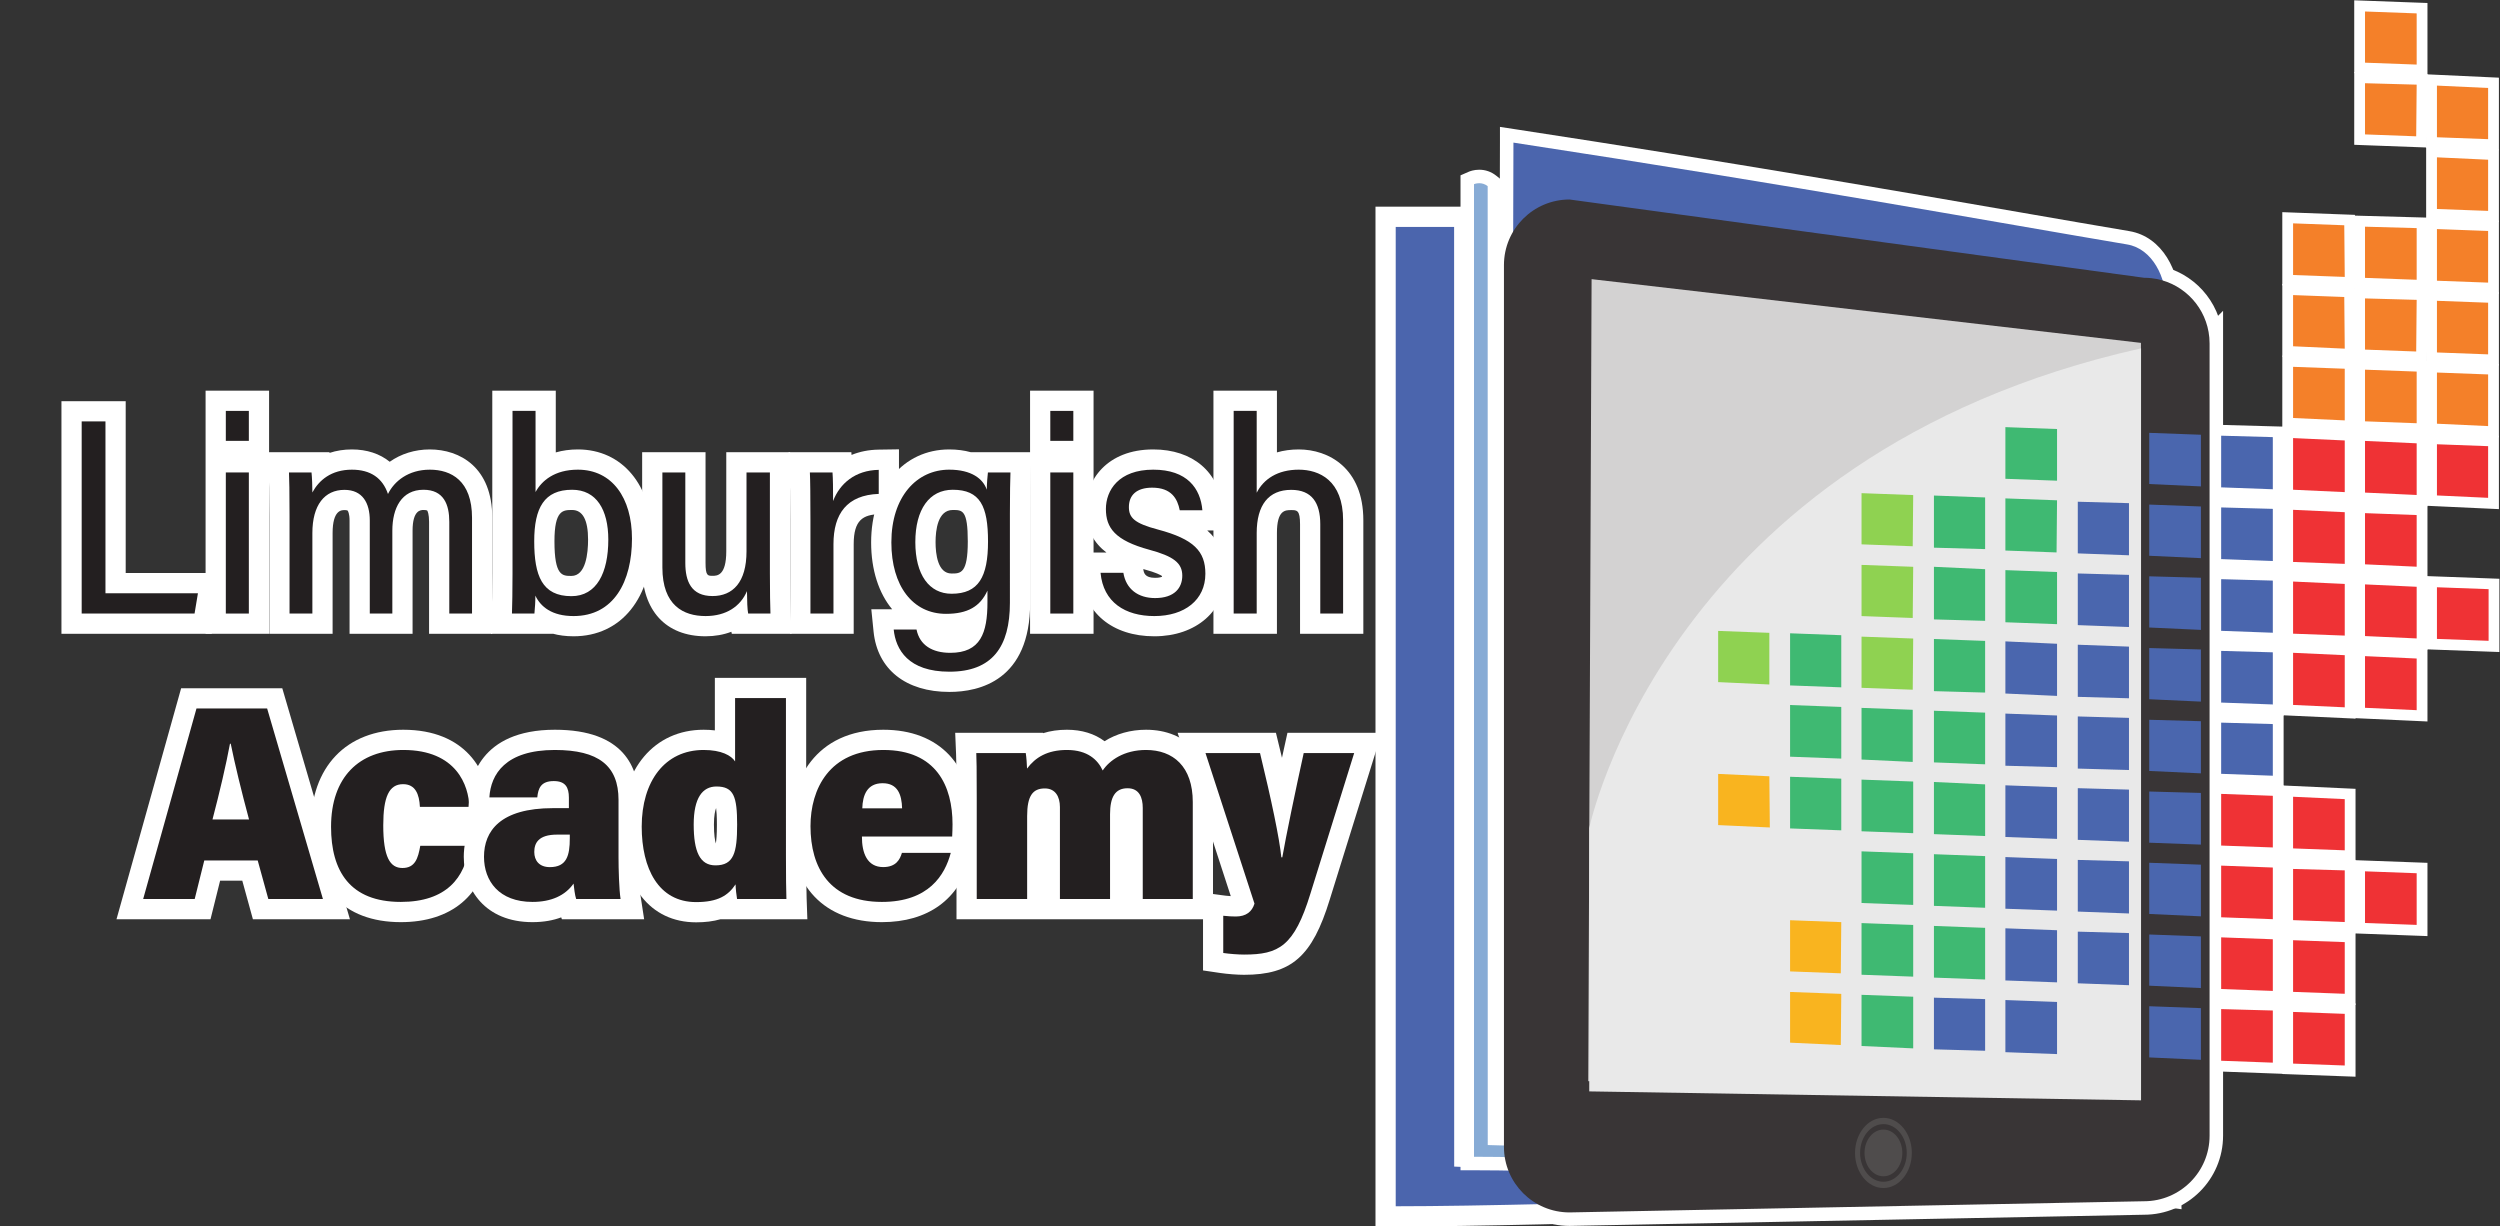 <?xml version="1.0" encoding="UTF-8" standalone="no"?>
<svg
   xmlns:dc="http://purl.org/dc/elements/1.1/"
   xmlns:cc="http://creativecommons.org/ns#"
   xmlns:rdf="http://www.w3.org/1999/02/22-rdf-syntax-ns#"
   xmlns:svg="http://www.w3.org/2000/svg"
   xmlns="http://www.w3.org/2000/svg"
   version="1.1"
   id="svg360"
   xml:space="preserve"
   width="700.427"
   height="343.627"
   viewBox="0 0 700.427 343.627"><rect x="0" y="0" width="700.427" height="343.627" fill="#333333" stroke="none"/><defs
     id="defs364" /><g
     id="g368"
     transform="matrix(1.333,0,0,-1.333,0,343.627)"><g
       id="g370"
       transform="scale(0.1)"><path
         d="M 4644.12,1856.16 V 190.879 c 0,-76.129 -61.75,-137.82 -137.9,-137.82 l -1207.31,-23.5 c -76.14,0 -137.9,61.68 -137.9,137.82 V 2020.64 c 0,76.14 61.76,137.91 137.9,137.91 l 1207.31,-164.49 c 5.24,0 10.31,-0.3 15.38,-0.84 61.08,-6.77 110.06,-53.38 120.45,-113.29 1.38,-7.7 2.07,-15.69 2.07,-23.77"
         style="fill:#393536;fill-opacity:1;fill-rule:nonzero;stroke:none"
         id="path372" /><path
         d="M 4644.12,1856.16 V 190.879 c 0,-76.129 -61.75,-137.82 -137.9,-137.82 l -1207.31,-23.5 c -76.14,0 -137.9,61.68 -137.9,137.82 V 2020.64 c 0,76.14 61.76,137.91 137.9,137.91 l 1207.31,-164.49 c 5.24,0 10.31,-0.3 15.38,-0.84 61.08,-6.77 110.06,-53.38 120.45,-113.29 1.38,-7.7 2.07,-15.69 2.07,-23.77 z"
         style="fill:none;stroke:#ffffff;stroke-width:56.693;stroke-linecap:butt;stroke-linejoin:miter;stroke-miterlimit:10;stroke-dasharray:none;stroke-opacity:1"
         id="path374" /><path
         d="M 2912.27,21.262 V 2122.16 h 165.25 c 0,0 0.15,-1625.301 0.15,-1975.969 195,-8.972 375.28,-12.871 549.81,-16.632 260.75,-5.629 530.38,-11.45 861.59,-34.078 l -1.45,-42.469 c -236.82,0 -557.29,-8.82 -867.22,-17.352 C 3351.22,28.25 3096.98,21.262 2933.53,21.262 h -21.26"
         style="fill:#4b65ad;fill-opacity:1;fill-rule:evenodd;stroke:none"
         id="path376" /><path
         d="M 3098.78,2143.42 H 2891.01 V 0 h 42.52 c 163.73,0 418.12,6.992 687.45,14.398 309.79,8.531 630.12,17.352 866.64,17.352 l 2.9,84.941 c -331.69,22.661 -601.56,28.481 -862.55,34.118 -168.34,3.632 -342.03,7.382 -529.04,15.703 0,348.668 -0.05,816.117 -0.09,1216.078 -0.03,307.69 -0.06,575.41 -0.06,718.31 v 42.52 z m -42.52,-42.52 c 0,-335.95 0.15,-1361.822 0.15,-1974.99 493.44,-23.5 869.21,-13.25 1431.21,-51.641 -446.44,0 -1206.13,-31.75 -1554.09,-31.75 0,251.46 0,2058.381 0,2058.381 0,0 2.75,0 122.73,0"
         style="fill:#ffffff;fill-opacity:1;fill-rule:nonzero;stroke:none"
         id="path378" /><path
         d="m 4555.1,52.66 c -110.96,5.531 -223.12,12.891 -342.89,22.488 l -15.6,1.051 C 3805.24,102.52 3361.63,132.352 3098.06,132.352 h -14.17 V 2200.03 l 8.49,3.72 c 1.22,0.53 7.77,3.2 16.7,3.2 9.73,0 18.91,-3.19 26.53,-9.23 l 5.37,-4.26 c 0,0 0.15,-1656.858 0.15,-2008.44 260.69,-6.372 487.5,-27.86 727.34,-50.598 110.23,-10.453 224.2,-21.25 345.82,-31 131.64,-8.852 240.44,-16.133 342.39,-22.453 l -1.58,-28.309"
         style="fill:#87abd5;fill-opacity:1;fill-rule:evenodd;stroke:none"
         id="path380" /><path
         d="m 3109.08,2221.13 c -11.45,0 -20.03,-3.37 -22.38,-4.4 l -16.99,-7.43 V 2190.76 146.52 118.18 h 28.35 c 263.09,0 706.42,-29.809 1097.55,-56.121 l 15.55,-1.039 C 4331.03,51.41 4443.3,44.039 4554.4,38.512 l 3.16,56.598 c -101.92,6.332 -210.69,13.602 -342.26,22.45 -121.45,9.73 -235.32,20.531 -345.42,30.972 -235.91,22.36 -459.16,43.52 -714.58,50.309 0,350.629 -0.05,837.73 -0.09,1253.73 -0.03,316.1 -0.06,591.14 -0.06,734.04 v 13.71 l -10.74,8.51 c -10.15,8.04 -22.37,12.3 -35.33,12.3 z M 4213.23,89.289 c 120.43,-8.098 236.68,-15.899 342.57,-22.469 -122.54,6.102 -235.62,13.891 -342.57,22.469 M 3109.09,2192.78 c 5.21,0 11.62,-1.33 17.72,-6.17 0,-335.96 0.15,-1402.258 0.15,-2015.438 386.15,-8.582 694.97,-50.512 1086.27,-81.883 -400.61,26.93 -847.64,57.231 -1115.17,57.231 0,251.48 0,2044.24 0,2044.24 0,0 4.6,2.02 11.03,2.02"
         style="fill:#ffffff;fill-opacity:1;fill-rule:nonzero;stroke:none"
         id="path382" /><path
         d="M 4553.93,54.73 C 3958.1,134.141 3180.77,184.699 3172.99,185.199 l -13.31,0.852 0.05,13.34 c 0.07,19.39 7.05,1939.379 7.05,2078.729 v 16.51 l 16.31,-2.5 c 457.3,-69.96 809.12,-130.98 1066.01,-175.53 84.05,-14.57 158.55,-27.49 224.12,-38.55 61.33,-10.34 94.1,-78.85 93.79,-138.05 l -0.79,-135.99 c -2.62,-442.93 -8.08,-1364.612 3.75,-1734.78 l 0.53,-16.711 -16.57,2.211"
         style="fill:#4b65ad;fill-opacity:1;fill-rule:evenodd;stroke:none"
         id="path384" /><path
         d="m 3152.6,2311.13 v -33.01 c 0,-139.32 -6.98,-2059.288 -7.05,-2078.671 l -0.09,-26.679 26.62,-1.719 c 7.77,-0.492 784.64,-51.02 1379.98,-130.371 l 33.15,-4.41 -1.08,33.422 c -11.82,370.008 -6.35,1291.699 -3.73,1734.649 0.32,52.55 0.58,98.33 0.78,135.58 0.36,66.68 -35.81,140.34 -105.61,152.11 -65.48,11.04 -138.89,23.77 -223.89,38.51 -256.97,44.57 -608.91,105.6 -1066.45,175.6 l -32.63,4.99 z m 28.35,-33.01 c 605.52,-92.64 1022.25,-168.92 1289.91,-214.04 53.44,-9.01 82.26,-69.82 81.98,-124.01 -1.86,-350.7 -10.29,-1456.711 2.96,-1871.289 C 3952.57,149.18 3173.9,199.352 3173.9,199.352 c 0,0 7.05,1937.788 7.05,2078.768"
         style="fill:#ffffff;fill-opacity:1;fill-rule:nonzero;stroke:none"
         id="path386" /><path
         d="M 4644.12,1856.16 V 190.879 c 0,-76.129 -61.75,-137.82 -137.9,-137.82 l -1207.31,-23.5 c -76.14,0 -137.9,61.68 -137.9,137.82 V 2020.64 c 0,76.14 61.76,137.91 137.9,137.91 l 1207.31,-164.49 c 5.24,0 10.31,-0.3 15.38,-0.84 61.08,-6.77 110.06,-53.38 120.45,-113.29 1.38,-7.7 2.07,-15.69 2.07,-23.77"
         style="fill:#393536;fill-opacity:1;fill-rule:nonzero;stroke:none"
         id="path388" /><path
         d="m 4499.87,328.809 -1161.7,-23.5 7.05,1685.821 1154.65,-133.93 V 328.809"
         style="fill:#d3d2d2;fill-opacity:1;fill-rule:nonzero;stroke:none"
         id="path390" /><path
         d="m 3958.6,215.172 c -27.02,0 -49.02,-27.172 -49.02,-60.57 0,-33.403 22,-60.571 49.02,-60.571 27.03,0 49.02,27.168 49.02,60.571 0,33.398 -21.99,60.57 -49.02,60.57 z m 0,-134.313 c -32.9,0 -59.68,33.082 -59.68,73.743 0,40.66 26.78,73.738 59.68,73.738 32.91,0 59.68,-33.078 59.68,-73.738 0,-40.661 -26.77,-73.743 -59.68,-73.743"
         style="fill:#4f4c4c;fill-opacity:1;fill-rule:nonzero;stroke:none"
         id="path392" /><path
         d="m 3998.33,154.602 c 0,-27.114 -17.78,-49.09 -39.73,-49.09 -21.95,0 -39.74,21.976 -39.74,49.09 0,27.117 17.79,49.097 39.74,49.097 21.95,0 39.73,-21.98 39.73,-49.097"
         style="fill:#4f4c4c;fill-opacity:1;fill-rule:nonzero;stroke:none"
         id="path394" /><path
         d="m 3340.31,837.551 c 0,0 162.37,784.559 1159.76,1008.109 V 265.16 l -1159.76,18.789 v 553.602"
         style="fill:#e9e9e9;fill-opacity:1;fill-rule:nonzero;stroke:none"
         id="path396" /><path
         d="m 4959.46,2435.18 v 130.28 l 131.27,-4.83 v -130.28 l -131.27,4.83"
         style="fill:#f48029;fill-opacity:1;fill-rule:evenodd;stroke:none"
         id="path398" /><path
         d="m 4948.12,2577.23 v -152.97 l 21.84,-0.81 108.59,-4 23.51,-0.86 v 23.52 107.59 21.86 l -21.84,0.8 -108.59,4 -23.51,0.87 z m 22.67,-23.53 108.6,-4 v -107.59 l -108.6,4 v 107.59"
         style="fill:#ffffff;fill-opacity:1;fill-rule:nonzero;stroke:none"
         id="path400" /><path
         d="m 4959.46,2284.42 v 130.17 l 131.37,-3.63 -1.22,-131.37 -130.15,4.83"
         style="fill:#f48029;fill-opacity:1;fill-rule:evenodd;stroke:none"
         id="path402" /><path
         d="M 4948.12,2426.25 V 2273.5 l 21.83,-0.82 107.59,-3.99 23.3,-0.87 0.22,23.32 1,108.59 0.21,22.26 -22.26,0.61 -108.59,3.01 -23.3,0.64 z m 22.67,-23.32 108.6,-2.99 -1.01,-108.59 -107.59,4 v 107.58"
         style="fill:#ffffff;fill-opacity:1;fill-rule:nonzero;stroke:none"
         id="path404" /><path
         d="m 5110.64,2278.42 v 131.39 l 130.25,-6.05 v -130.18 l -130.25,4.84"
         style="fill:#f48029;fill-opacity:1;fill-rule:evenodd;stroke:none"
         id="path406" /><path
         d="M 5099.29,2421.69 V 2267.5 l 21.84,-0.82 107.58,-4 23.52,-0.87 v 23.54 107.58 21.66 l -21.62,1 -107.59,5 -23.73,1.1 z m 22.69,-23.76 107.57,-5 v -107.58 l -107.57,3.99 v 108.59"
         style="fill:#ffffff;fill-opacity:1;fill-rule:nonzero;stroke:none"
         id="path408" /><path
         d="m 5110.64,2127.66 v 131.39 l 130.25,-6.06 v -130.18 l -130.25,4.85"
         style="fill:#f48029;fill-opacity:1;fill-rule:evenodd;stroke:none"
         id="path410" /><path
         d="m 5099.29,2270.92 v -154.19 l 21.84,-0.81 107.58,-4 23.52,-0.87 v 23.53 107.59 21.65 l -21.62,1 -107.59,5 -23.73,1.1 z m 22.69,-23.75 107.57,-5 v -107.59 l -107.57,4 v 108.59"
         style="fill:#ffffff;fill-opacity:1;fill-rule:nonzero;stroke:none"
         id="path412" /><path
         d="m 4808.28,1988.89 v 131.28 l 130.17,-4.84 1.2,-131.28 -131.37,4.84"
         style="fill:#f48029;fill-opacity:1;fill-rule:evenodd;stroke:none"
         id="path414" /><path
         d="m 4796.95,2131.94 v -153.98 l 21.83,-0.81 108.59,-4 23.73,-0.88 -0.22,23.75 -0.99,108.59 -0.21,21.65 -21.63,0.81 -107.59,3.99 -23.51,0.88 z m 22.67,-23.54 107.58,-4 1.01,-108.58 -108.59,3.99 v 108.59"
         style="fill:#ffffff;fill-opacity:1;fill-rule:nonzero;stroke:none"
         id="path416" /><path
         d="m 4959.46,1982.89 v 130.16 l 131.27,-3.62 v -131.38 l -131.27,4.84"
         style="fill:#f48029;fill-opacity:1;fill-rule:evenodd;stroke:none"
         id="path418" /><path
         d="m 4948.12,2124.71 v -152.75 l 21.84,-0.81 108.59,-4 23.51,-0.86 v 23.52 108.59 22.06 l -22.05,0.61 -108.59,3 -23.3,0.64 z m 22.67,-23.31 108.6,-3 v -108.59 l -108.6,4 v 107.59"
         style="fill:#ffffff;fill-opacity:1;fill-rule:nonzero;stroke:none"
         id="path420" /><path
         d="m 5110.64,1976.89 v 131.28 l 130.25,-4.85 v -131.27 l -130.25,4.84"
         style="fill:#f48029;fill-opacity:1;fill-rule:evenodd;stroke:none"
         id="path422" /><path
         d="m 5099.29,2119.94 v -153.98 l 21.84,-0.81 107.58,-4 23.52,-0.87 v 23.53 108.59 21.85 l -21.84,0.81 -107.57,4 -23.53,0.88 z m 22.69,-23.54 107.57,-4 v -108.59 l -107.57,4 v 108.59"
         style="fill:#ffffff;fill-opacity:1;fill-rule:nonzero;stroke:none"
         id="path424" /><path
         d="m 4808.28,1839.21 v 130.19 l 130.17,-4.84 1.2,-131.4 -131.37,6.05"
         style="fill:#f48029;fill-opacity:1;fill-rule:evenodd;stroke:none"
         id="path426" /><path
         d="m 4796.95,1981.17 v -152.79 l 21.63,-0.99 108.58,-5 23.95,-1.1 -0.23,23.96 -0.99,108.59 -0.21,21.65 -21.63,0.8 -107.59,4 -23.51,0.88 z m 22.67,-23.54 107.58,-4 1.01,-108.59 -108.59,5 v 107.59"
         style="fill:#ffffff;fill-opacity:1;fill-rule:nonzero;stroke:none"
         id="path428" /><path
         d="m 4959.46,1832.12 v 130.17 l 131.37,-3.63 -1.22,-131.38 -130.15,4.84"
         style="fill:#f48029;fill-opacity:1;fill-rule:evenodd;stroke:none"
         id="path430" /><path
         d="m 4948.12,1973.95 v -152.76 l 21.83,-0.81 107.59,-4 23.3,-0.87 0.22,23.32 1,108.59 0.21,22.26 -22.26,0.62 -108.59,3 -23.3,0.65 z m 22.67,-23.32 108.6,-3 -1.01,-108.59 -107.59,4 v 107.59"
         style="fill:#ffffff;fill-opacity:1;fill-rule:nonzero;stroke:none"
         id="path432" /><path
         d="m 5110.64,1826.12 v 131.28 l 130.25,-4.85 v -131.28 l -130.25,4.85"
         style="fill:#f48029;fill-opacity:1;fill-rule:evenodd;stroke:none"
         id="path434" /><path
         d="m 5099.29,1969.16 v -153.97 l 21.84,-0.81 107.58,-4 23.52,-0.87 v 23.53 108.59 21.85 l -21.84,0.81 -107.57,4 -23.53,0.87 z m 22.69,-23.53 107.57,-4 v -108.59 l -107.57,4 v 108.59"
         style="fill:#ffffff;fill-opacity:1;fill-rule:nonzero;stroke:none"
         id="path436" /><path
         d="m 4808.28,1688.45 v 130.18 l 131.26,-4.84 v -131.38 l -131.26,6.04"
         style="fill:#f48029;fill-opacity:1;fill-rule:evenodd;stroke:none"
         id="path438" /><path
         d="m 4796.95,1830.39 v -152.77 l 21.63,-0.99 108.58,-5 23.72,-1.09 v 23.74 108.59 21.85 l -21.84,0.81 -108.59,4 -23.5,0.86 z m 22.67,-23.53 108.59,-3.99 v -108.59 l -108.59,5 v 107.58"
         style="fill:#ffffff;fill-opacity:1;fill-rule:nonzero;stroke:none"
         id="path440" /><path
         d="m 4959.46,1681.35 v 131.28 l 131.27,-4.84 v -131.27 l -131.27,4.83"
         style="fill:#f48029;fill-opacity:1;fill-rule:evenodd;stroke:none"
         id="path442" /><path
         d="m 4948.12,1824.39 v -153.96 l 21.84,-0.81 108.59,-4 23.51,-0.87 v 23.53 108.58 21.86 l -21.84,0.81 -108.59,3.99 -23.51,0.87 z m 22.67,-23.53 108.6,-4 v -108.58 l -108.6,4 v 108.58"
         style="fill:#ffffff;fill-opacity:1;fill-rule:nonzero;stroke:none"
         id="path444" /><path
         d="m 5110.64,1676.45 v 130.18 l 130.25,-4.84 V 1670.4 l -130.25,6.05"
         style="fill:#f48029;fill-opacity:1;fill-rule:evenodd;stroke:none"
         id="path446" /><path
         d="m 5099.29,1818.4 v -152.77 l 21.63,-1 107.58,-5 23.73,-1.11 v 23.76 108.58 21.85 l -21.84,0.81 -107.57,4 -23.53,0.88 z m 22.69,-23.54 107.57,-4 v -108.58 l -107.57,5 v 107.58"
         style="fill:#ffffff;fill-opacity:1;fill-rule:nonzero;stroke:none"
         id="path448" /><path
         d="m 4214.93,1571.51 108.59,-4 v 108.59 l -108.59,4 v -108.59"
         style="fill:#3fb972;fill-opacity:1;fill-rule:evenodd;stroke:none"
         id="path450" /><path
         d="m 4517.28,1560.51 108.59,-5 v 108.59 l -108.59,3.99 v -107.58"
         style="fill:#4a66ae;fill-opacity:1;fill-rule:evenodd;stroke:none"
         id="path452" /><path
         d="m 4657.11,1542.58 v 131.17 l 131.26,-3.62 v -132.38 l -131.26,4.83"
         style="fill:#4a66ae;fill-opacity:1;fill-rule:evenodd;stroke:none"
         id="path454" /><path
         d="m 4645.77,1685.41 v -153.76 l 21.84,-0.8 108.58,-4 23.52,-0.86 v 23.52 109.59 22.06 l -22.05,0.61 -108.58,3 -23.31,0.64 z m 22.67,-23.31 108.59,-3 v -109.59 l -108.59,4 v 108.59"
         style="fill:#ffffff;fill-opacity:1;fill-rule:nonzero;stroke:none"
         id="path456" /><path
         d="m 4808.28,1537.68 v 131.29 l 131.26,-6.04 v -131.29 l -131.26,6.04"
         style="fill:#ef3235;fill-opacity:1;fill-rule:evenodd;stroke:none"
         id="path458" /><path
         d="m 4796.95,1680.84 v -153.98 l 21.63,-1 108.58,-5 23.72,-1.09 v 23.74 108.59 21.65 l -21.63,1 -108.58,5 -23.72,1.09 z m 22.67,-23.74 108.59,-5 v -108.59 l -108.59,5 v 108.59"
         style="fill:#ffffff;fill-opacity:1;fill-rule:nonzero;stroke:none"
         id="path460" /><path
         d="m 4959.46,1531.68 v 131.29 l 131.27,-6.04 v -131.29 l -131.27,6.04"
         style="fill:#ef3235;fill-opacity:1;fill-rule:evenodd;stroke:none"
         id="path462" /><path
         d="m 4948.12,1674.84 v -153.99 l 21.63,-0.99 108.59,-5 23.72,-1.1 v 23.75 108.59 21.65 l -21.64,1 -108.58,5 -23.72,1.09 z m 22.67,-23.74 108.6,-5 v -108.59 l -108.6,5 v 108.59"
         style="fill:#ffffff;fill-opacity:1;fill-rule:nonzero;stroke:none"
         id="path464" /><path
         d="m 5110.64,1525.69 v 130.17 l 130.25,-4.84 v -131.39 l -130.25,6.06"
         style="fill:#ef3235;fill-opacity:1;fill-rule:evenodd;stroke:none"
         id="path466" /><path
         d="m 5099.29,1667.63 v -152.77 l 21.63,-1 107.58,-5 23.73,-1.1 v 23.75 108.59 21.85 l -21.84,0.81 -107.57,4 -23.53,0.87 z m 22.69,-23.53 107.57,-4 v -108.59 l -107.57,5 v 107.59"
         style="fill:#ffffff;fill-opacity:1;fill-rule:nonzero;stroke:none"
         id="path468" /><path
         d="m 3912.59,1433.73 107.59,-4 1,107.59 -108.59,4 v -107.59"
         style="fill:#8fd251;fill-opacity:1;fill-rule:evenodd;stroke:none"
         id="path470" /><path
         d="m 4064.76,1426.73 107.59,-3 v 108.59 l -107.59,4 v -109.59"
         style="fill:#3fb972;fill-opacity:1;fill-rule:evenodd;stroke:none"
         id="path472" /><path
         d="m 4214.93,1420.73 107.58,-4 1.01,109.59 -108.59,4 v -109.59"
         style="fill:#3fb972;fill-opacity:1;fill-rule:evenodd;stroke:none"
         id="path474" /><path
         d="m 4367.1,1414.73 107.59,-4 v 109.59 l -107.59,3 v -108.59"
         style="fill:#4a66ae;fill-opacity:1;fill-rule:evenodd;stroke:none"
         id="path476" /><path
         d="m 4517.28,1409.73 108.59,-5 v 108.59 l -108.59,4 v -107.59"
         style="fill:#4a66ae;fill-opacity:1;fill-rule:evenodd;stroke:none"
         id="path478" /><path
         d="m 4657.11,1391.8 v 131.17 l 131.26,-3.62 v -132.38 l -131.26,4.83"
         style="fill:#4a66ae;fill-opacity:1;fill-rule:evenodd;stroke:none"
         id="path480" /><path
         d="m 4645.77,1534.63 v -153.76 l 21.84,-0.8 108.58,-4 23.52,-0.87 v 23.53 109.59 22.06 l -22.05,0.61 -108.58,3 -23.31,0.64 z m 22.67,-23.31 108.59,-3 v -109.59 l -108.59,4 v 108.59"
         style="fill:#ffffff;fill-opacity:1;fill-rule:nonzero;stroke:none"
         id="path482" /><path
         d="m 4808.28,1385.81 v 132.38 l 131.26,-6.04 v -131.18 l -131.26,4.84"
         style="fill:#ef3235;fill-opacity:1;fill-rule:evenodd;stroke:none"
         id="path484" /><path
         d="m 4796.95,1530.06 v -155.19 l 21.83,-0.8 108.59,-4 23.51,-0.87 v 23.53 108.59 21.66 l -21.63,0.99 -108.58,5 -23.72,1.09 z m 22.67,-23.74 108.59,-5 v -108.59 l -108.59,4 v 109.59"
         style="fill:#ffffff;fill-opacity:1;fill-rule:nonzero;stroke:none"
         id="path486" /><path
         d="m 4959.46,1380.9 v 130.18 l 131.27,-4.83 v -131.39 l -131.27,6.04"
         style="fill:#ef3235;fill-opacity:1;fill-rule:evenodd;stroke:none"
         id="path488" /><path
         d="m 4948.12,1522.85 v -152.78 l 21.63,-0.99 108.59,-5 23.72,-1.09 v 23.74 108.59 21.86 l -21.84,0.8 -108.59,4 -23.51,0.87 z m 22.67,-23.53 108.6,-4 v -108.59 l -108.6,5 v 107.59"
         style="fill:#ffffff;fill-opacity:1;fill-rule:nonzero;stroke:none"
         id="path490" /><path
         d="m 3912.59,1282.96 107.59,-4 1,107.59 -108.59,4 v -107.59"
         style="fill:#8fd251;fill-opacity:1;fill-rule:evenodd;stroke:none"
         id="path492" /><path
         d="m 4064.76,1275.97 107.59,-3.01 v 108.59 l -107.59,5 v -110.58"
         style="fill:#3fb972;fill-opacity:1;fill-rule:evenodd;stroke:none"
         id="path494" /><path
         d="m 4214.93,1269.97 108.59,-4 v 109.58 l -108.59,4.01 v -109.59"
         style="fill:#3fb972;fill-opacity:1;fill-rule:evenodd;stroke:none"
         id="path496" /><path
         d="m 4367.1,1263.96 107.59,-3.99 v 109.59 l -107.59,2.99 v -108.59"
         style="fill:#4a66ae;fill-opacity:1;fill-rule:evenodd;stroke:none"
         id="path498" /><path
         d="m 4517.28,1258.96 108.59,-5 v 109.59 l -108.59,3 v -107.59"
         style="fill:#4a66ae;fill-opacity:1;fill-rule:evenodd;stroke:none"
         id="path500" /><path
         d="m 4657.11,1241.03 v 131.18 l 131.26,-3.63 V 1236.2 l -131.26,4.83"
         style="fill:#4a66ae;fill-opacity:1;fill-rule:evenodd;stroke:none"
         id="path502" /><path
         d="m 4645.77,1383.87 v -153.76 l 21.84,-0.81 108.58,-4 23.52,-0.86 v 23.52 109.59 22.06 l -22.05,0.61 -108.58,3 -23.31,0.65 z m 22.67,-23.32 108.59,-3 v -109.59 l -108.59,4 v 108.59"
         style="fill:#ffffff;fill-opacity:1;fill-rule:nonzero;stroke:none"
         id="path504" /><path
         d="m 4808.28,1235.04 v 132.39 l 131.26,-6.05 V 1230.2 l -131.26,4.84"
         style="fill:#ef3235;fill-opacity:1;fill-rule:evenodd;stroke:none"
         id="path506" /><path
         d="m 4796.95,1379.3 v -155.19 l 21.83,-0.81 108.59,-4 23.51,-0.86 v 23.52 108.59 21.66 l -21.63,1 -108.58,5 -23.72,1.09 z m 22.67,-23.75 108.59,-5 v -108.59 l -108.59,4.01 v 109.58"
         style="fill:#ffffff;fill-opacity:1;fill-rule:nonzero;stroke:none"
         id="path508" /><path
         d="m 4959.46,1230.14 v 131.29 l 131.27,-6.04 v -131.3 l -131.27,6.05"
         style="fill:#ef3235;fill-opacity:1;fill-rule:evenodd;stroke:none"
         id="path510" /><path
         d="m 4948.12,1373.3 v -153.99 l 21.63,-1 108.59,-5 23.72,-1.09 v 23.75 108.59 21.65 l -21.64,1 -108.58,5 -23.72,1.09 z m 22.67,-23.74 108.6,-5 v -108.59 l -108.6,5 v 108.59"
         style="fill:#ffffff;fill-opacity:1;fill-rule:nonzero;stroke:none"
         id="path512" /><path
         d="m 5110.64,1224.04 v 131.28 l 131.26,-4.84 V 1219.2 l -131.26,4.84"
         style="fill:#ef3235;fill-opacity:1;fill-rule:evenodd;stroke:none"
         id="path514" /><path
         d="m 5099.29,1367.08 v -153.97 l 21.85,-0.81 108.58,-4 23.52,-0.86 v 23.53 108.59 21.85 l -21.85,0.81 -108.58,4 -23.52,0.86 z m 22.69,-23.53 108.58,-3.99 v -108.59 l -108.58,4 v 108.58"
         style="fill:#ffffff;fill-opacity:1;fill-rule:nonzero;stroke:none"
         id="path516" /><path
         d="m 3611.24,1144.19 107.59,-5 v 108.59 l -107.59,4.01 v -107.6"
         style="fill:#8fd251;fill-opacity:1;fill-rule:evenodd;stroke:none"
         id="path518" /><path
         d="m 3762.41,1137.2 107.59,-4 v 109.58 l -107.59,4.01 V 1137.2"
         style="fill:#3fb972;fill-opacity:1;fill-rule:evenodd;stroke:none"
         id="path520" /><path
         d="m 3912.59,1132.2 107.59,-4 1,107.59 -108.59,3.99 V 1132.2"
         style="fill:#8fd251;fill-opacity:1;fill-rule:evenodd;stroke:none"
         id="path522" /><path
         d="m 4064.76,1125.19 107.59,-2.99 v 108.59 l -107.59,3.99 v -109.59"
         style="fill:#3fb972;fill-opacity:1;fill-rule:evenodd;stroke:none"
         id="path524" /><path
         d="m 4214.93,1120.19 108.59,-5 v 109.59 l -108.59,5 v -109.59"
         style="fill:#4a66ae;fill-opacity:1;fill-rule:evenodd;stroke:none"
         id="path526" /><path
         d="m 4367.1,1113.2 107.59,-3.01 v 108.59 l -107.59,4 V 1113.2"
         style="fill:#4a66ae;fill-opacity:1;fill-rule:evenodd;stroke:none"
         id="path528" /><path
         d="m 4517.28,1108.19 108.59,-5 v 109.59 l -108.59,3.01 v -107.6"
         style="fill:#4a66ae;fill-opacity:1;fill-rule:evenodd;stroke:none"
         id="path530" /><path
         d="m 4657.11,1090.27 v 131.17 l 131.26,-3.62 v -132.39 l -131.26,4.84"
         style="fill:#4a66ae;fill-opacity:1;fill-rule:evenodd;stroke:none"
         id="path532" /><path
         d="m 4645.77,1233.1 v -153.76 l 21.84,-0.81 108.58,-4 23.52,-0.86 v 23.53 109.59 22.05 l -22.05,0.61 -108.58,3.01 -23.31,0.64 z m 22.67,-23.32 108.59,-2.99 V 1097.2 l -108.59,3.99 v 108.59"
         style="fill:#ffffff;fill-opacity:1;fill-rule:nonzero;stroke:none"
         id="path534" /><path
         d="m 4808.28,1085.37 v 132.29 l 131.26,-6.04 v -132.29 l -131.26,6.04"
         style="fill:#ef3235;fill-opacity:1;fill-rule:evenodd;stroke:none"
         id="path536" /><path
         d="m 4796.95,1229.53 v -154.99 l 21.63,-1 108.58,-5 23.72,-1.09 v 23.74 109.6 21.65 l -21.63,1 -108.58,5 -23.72,1.09 z m 22.67,-23.74 108.59,-5 v -109.6 l -108.59,5 v 109.6"
         style="fill:#ffffff;fill-opacity:1;fill-rule:nonzero;stroke:none"
         id="path538" /><path
         d="m 4959.46,1079.36 v 131.3 l 131.27,-6.05 v -131.29 l -131.27,6.04"
         style="fill:#ef3235;fill-opacity:1;fill-rule:evenodd;stroke:none"
         id="path540" /><path
         d="m 4948.12,1222.53 v -154 l 21.63,-0.99 108.59,-5 23.72,-1.09 v 23.74 108.59 21.66 l -21.64,1 -108.58,5 -23.72,1.09 z m 22.67,-23.75 108.6,-5 v -108.59 l -108.6,5 v 108.59"
         style="fill:#ffffff;fill-opacity:1;fill-rule:nonzero;stroke:none"
         id="path542" /><path
         d="m 3762.41,987.43 107.59,-4 v 108.59 l -107.59,4 V 987.43"
         style="fill:#3fb972;fill-opacity:1;fill-rule:evenodd;stroke:none"
         id="path544" /><path
         d="m 3912.59,981.43 107.59,-5 v 109.59 l -107.59,4 V 981.43"
         style="fill:#3fb972;fill-opacity:1;fill-rule:evenodd;stroke:none"
         id="path546" /><path
         d="m 4064.76,975.43 107.59,-4 v 108.59 l -107.59,4 V 975.43"
         style="fill:#3fb972;fill-opacity:1;fill-rule:evenodd;stroke:none"
         id="path548" /><path
         d="m 4214.93,968.43 108.59,-3 v 108.59 l -108.59,4 V 968.43"
         style="fill:#4a66ae;fill-opacity:1;fill-rule:evenodd;stroke:none"
         id="path550" /><path
         d="m 4367.1,962.43 107.59,-3 v 109.59 l -107.59,3 V 962.43"
         style="fill:#4a66ae;fill-opacity:1;fill-rule:evenodd;stroke:none"
         id="path552" /><path
         d="m 4517.28,957.43 108.59,-5 v 109.59 l -108.59,3 V 957.43"
         style="fill:#4a66ae;fill-opacity:1;fill-rule:evenodd;stroke:none"
         id="path554" /><path
         d="m 4657.11,940.5 v 130.18 l 131.26,-3.64 V 935.66 l -131.26,4.84"
         style="fill:#4a66ae;fill-opacity:1;fill-rule:evenodd;stroke:none"
         id="path556" /><path
         d="M 4645.77,1082.33 V 929.57 l 21.84,-0.8 108.58,-4 23.52,-0.86 v 23.52 108.59 22.06 l -22.05,0.61 -108.58,3 -23.31,0.64 z m 22.67,-23.31 108.59,-3 V 947.43 l -108.59,4 v 107.59"
         style="fill:#ffffff;fill-opacity:1;fill-rule:nonzero;stroke:none"
         id="path558" /><path
         d="m 3611.24,843.66 108.59,-5 -1,107.59 -107.59,5 V 843.66"
         style="fill:#f9b41f;fill-opacity:1;fill-rule:evenodd;stroke:none"
         id="path560" /><path
         d="m 3762.41,836.66 107.59,-4 v 108.59 l -107.59,3.988 V 836.66"
         style="fill:#3fb972;fill-opacity:1;fill-rule:evenodd;stroke:none"
         id="path562" /><path
         d="m 3912.59,830.648 108.59,-3.988 v 108.578 l -108.59,4.012 V 830.648"
         style="fill:#3fb972;fill-opacity:1;fill-rule:evenodd;stroke:none"
         id="path564" /><path
         d="m 4064.76,824.66 107.59,-4.012 V 929.25 l -107.59,5 V 824.66"
         style="fill:#3fb972;fill-opacity:1;fill-rule:evenodd;stroke:none"
         id="path566" /><path
         d="m 4214.93,818.66 108.59,-4 v 108.578 l -108.59,4.012 V 818.66"
         style="fill:#4a66ae;fill-opacity:1;fill-rule:evenodd;stroke:none"
         id="path568" /><path
         d="m 4367.1,812.66 107.59,-4 V 918.238 L 4367.1,921.25 V 812.66"
         style="fill:#4a66ae;fill-opacity:1;fill-rule:evenodd;stroke:none"
         id="path570" /><path
         d="m 4517.28,806.66 108.59,-4 v 108.59 l -108.59,3 V 806.66"
         style="fill:#4a66ae;fill-opacity:1;fill-rule:evenodd;stroke:none"
         id="path572" /><path
         d="m 4657.11,789.73 v 131.29 l 131.26,-4.848 V 784.891 l -131.26,4.839"
         style="fill:#ef3235;fill-opacity:1;fill-rule:evenodd;stroke:none"
         id="path574" /><path
         d="M 4645.77,932.77 V 778.801 l 21.84,-0.801 108.58,-4.012 23.52,-0.867 v 23.539 108.578 21.864 l -21.85,0.808 -108.58,3.988 -23.51,0.872 z m 22.67,-23.52 108.59,-4.012 V 796.66 l -108.59,3.988 V 909.25"
         style="fill:#ffffff;fill-opacity:1;fill-rule:nonzero;stroke:none"
         id="path576" /><path
         d="m 4808.28,783.73 v 131.391 l 131.26,-6.051 V 778.891 l -131.26,4.839"
         style="fill:#ef3235;fill-opacity:1;fill-rule:evenodd;stroke:none"
         id="path578" /><path
         d="M 4796.95,926.988 V 772.801 l 21.83,-0.813 108.59,-3.988 23.51,-0.871 v 23.519 107.59 21.66 l -21.63,1 -108.58,5 -23.72,1.09 z m 22.67,-23.75 108.59,-5 v -107.59 l -108.59,4.012 v 108.578"
         style="fill:#ffffff;fill-opacity:1;fill-rule:nonzero;stroke:none"
         id="path580" /><path
         d="m 3912.59,679.891 108.59,-4 V 784.48 l -108.59,4 V 679.891"
         style="fill:#3fb972;fill-opacity:1;fill-rule:evenodd;stroke:none"
         id="path582" /><path
         d="m 4064.76,673.891 107.59,-4 V 778.48 l -107.59,4 V 673.891"
         style="fill:#3fb972;fill-opacity:1;fill-rule:evenodd;stroke:none"
         id="path584" /><path
         d="m 4214.93,667.891 108.59,-4 V 772.48 l -108.59,4 V 667.891"
         style="fill:#4a66ae;fill-opacity:1;fill-rule:evenodd;stroke:none"
         id="path586" /><path
         d="m 4367.1,661.891 107.59,-4 V 767.48 l -107.59,3 V 661.891"
         style="fill:#4a66ae;fill-opacity:1;fill-rule:evenodd;stroke:none"
         id="path588" /><path
         d="m 4517.28,656.891 108.59,-5 V 760.48 l -108.59,4 V 656.891"
         style="fill:#4a66ae;fill-opacity:1;fill-rule:evenodd;stroke:none"
         id="path590" /><path
         d="m 4657.11,638.961 v 131.277 l 131.26,-4.828 V 634.121 l -131.26,4.84"
         style="fill:#ef3235;fill-opacity:1;fill-rule:evenodd;stroke:none"
         id="path592" /><path
         d="M 4645.77,782.012 V 628.039 l 21.84,-0.809 108.58,-4 23.52,-0.871 v 23.532 108.589 21.86 l -21.85,0.801 -108.58,4 -23.51,0.871 z m 22.67,-23.532 108.59,-4 V 645.891 l -108.59,4 V 758.48"
         style="fill:#ffffff;fill-opacity:1;fill-rule:nonzero;stroke:none"
         id="path594" /><path
         d="m 4808.28,632.961 v 130.18 L 4939.54,759.5 V 628.121 l -131.26,4.84"
         style="fill:#ef3235;fill-opacity:1;fill-rule:evenodd;stroke:none"
         id="path596" /><path
         d="M 4796.95,774.789 V 622.031 l 21.83,-0.801 108.59,-4 23.51,-0.859 v 23.52 108.589 22.059 l -22.05,0.609 -108.58,3 -23.3,0.641 z m 22.67,-23.309 108.59,-3 V 639.891 l -108.59,4 V 751.48"
         style="fill:#ffffff;fill-opacity:1;fill-rule:nonzero;stroke:none"
         id="path598" /><path
         d="M 4959.46,626.961 V 758.25 l 131.27,-4.84 V 622.121 l -131.27,4.84"
         style="fill:#ef3235;fill-opacity:1;fill-rule:evenodd;stroke:none"
         id="path600" /><path
         d="M 4948.12,770.012 V 616.031 l 21.84,-0.801 108.59,-4 23.51,-0.871 v 23.532 108.589 21.86 l -21.84,0.808 -108.59,3.993 -23.51,0.871 z m 22.67,-23.532 108.6,-4 V 633.891 l -108.6,4 V 746.48"
         style="fill:#ffffff;fill-opacity:1;fill-rule:nonzero;stroke:none"
         id="path602" /><path
         d="m 3762.41,536.121 106.59,-3.992 1,107.59 -107.59,3.992 v -107.59"
         style="fill:#f9b41f;fill-opacity:1;fill-rule:evenodd;stroke:none"
         id="path604" /><path
         d="m 3912.59,529.121 108.59,-3.992 v 108.582 l -108.59,4 v -108.59"
         style="fill:#3fb972;fill-opacity:1;fill-rule:evenodd;stroke:none"
         id="path606" /><path
         d="m 4064.76,523.121 107.59,-4 v 108.59 l -107.59,4.008 V 523.121"
         style="fill:#3fb972;fill-opacity:1;fill-rule:evenodd;stroke:none"
         id="path608" /><path
         d="m 4214.93,517.129 108.59,-4.008 v 109.59 l -108.59,4.008 v -109.59"
         style="fill:#4a66ae;fill-opacity:1;fill-rule:evenodd;stroke:none"
         id="path610" /><path
         d="m 4367.1,511.121 107.59,-3.992 v 109.59 l -107.59,3 V 511.121"
         style="fill:#4a66ae;fill-opacity:1;fill-rule:evenodd;stroke:none"
         id="path612" /><path
         d="m 4517.28,506.121 108.59,-5 v 108.598 l -108.59,3.992 v -107.59"
         style="fill:#4a66ae;fill-opacity:1;fill-rule:evenodd;stroke:none"
         id="path614" /><path
         d="M 4657.11,488.191 V 619.48 l 131.26,-4.839 V 483.359 l -131.26,4.832"
         style="fill:#ef3235;fill-opacity:1;fill-rule:evenodd;stroke:none"
         id="path616" /><path
         d="M 4645.77,631.238 V 477.27 l 21.84,-0.809 108.58,-4 23.52,-0.859 v 23.527 108.582 21.859 l -21.85,0.809 -108.58,3.992 -23.51,0.867 z m 22.67,-23.527 108.59,-4 V 495.129 l -108.59,3.992 v 108.59"
         style="fill:#ffffff;fill-opacity:1;fill-rule:nonzero;stroke:none"
         id="path618" /><path
         d="m 4808.28,482.199 v 131.289 l 131.26,-4.847 V 477.352 l -131.26,4.847"
         style="fill:#ef3235;fill-opacity:1;fill-rule:evenodd;stroke:none"
         id="path620" /><path
         d="M 4796.95,625.238 V 471.27 l 21.83,-0.809 108.59,-4 23.51,-0.859 v 23.519 108.59 21.859 l -21.84,0.801 -108.59,4 -23.5,0.867 z m 22.67,-23.519 108.59,-4.008 v -108.59 l -108.59,4 v 108.598"
         style="fill:#ffffff;fill-opacity:1;fill-rule:nonzero;stroke:none"
         id="path622" /><path
         d="m 3762.41,386.359 106.59,-5 1,107.582 -107.59,4.008 v -106.59"
         style="fill:#f9b41f;fill-opacity:1;fill-rule:evenodd;stroke:none"
         id="path624" /><path
         d="m 3912.59,379.359 108.59,-5 v 108.59 l -108.59,3.992 V 379.359"
         style="fill:#3fb972;fill-opacity:1;fill-rule:evenodd;stroke:none"
         id="path626" /><path
         d="m 4064.76,372.352 107.59,-2.993 v 108.59 l -107.59,3 V 372.352"
         style="fill:#4a66ae;fill-opacity:1;fill-rule:evenodd;stroke:none"
         id="path628" /><path
         d="m 4214.93,366.359 108.59,-4.007 v 109.589 l -108.59,4.008 v -109.59"
         style="fill:#4a66ae;fill-opacity:1;fill-rule:evenodd;stroke:none"
         id="path630" /><path
         d="m 4517.28,355.359 108.59,-5 v 108.582 l -108.59,4.008 v -107.59"
         style="fill:#4a66ae;fill-opacity:1;fill-rule:evenodd;stroke:none"
         id="path632" /><path
         d="m 4657.11,337.43 v 131.172 l 131.26,-3.633 V 332.59 l -131.26,4.84"
         style="fill:#ef3235;fill-opacity:1;fill-rule:evenodd;stroke:none"
         id="path634" /><path
         d="M 4645.77,480.25 V 326.5 l 21.84,-0.809 108.58,-3.992 23.52,-0.867 v 23.527 109.582 22.071 l -22.05,0.597 -108.58,3 -23.31,0.641 z m 22.67,-23.309 108.59,-3 V 344.359 l -108.59,4 v 108.582"
         style="fill:#ffffff;fill-opacity:1;fill-rule:nonzero;stroke:none"
         id="path636" /><path
         d="m 4808.28,331.43 v 131.281 l 131.26,-4.84 V 326.59 l -131.26,4.84"
         style="fill:#ef3235;fill-opacity:1;fill-rule:evenodd;stroke:none"
         id="path638" /><path
         d="M 4796.95,474.469 V 320.5 l 21.83,-0.801 108.59,-4.008 23.51,-0.863 v 23.531 108.582 21.868 l -21.84,0.8 -108.59,4 -23.5,0.86 z m 22.67,-23.52 108.59,-4.008 V 338.359 l -108.59,4 v 108.59"
         style="fill:#ffffff;fill-opacity:1;fill-rule:nonzero;stroke:none"
         id="path640" /><path
         d="m 150.414,1267.02 v 446.34 h 92.516 v -361.14 h 198.175 l -14.164,-85.2 H 150.414"
         style="fill:#231f20;fill-opacity:1;fill-rule:nonzero;stroke:none"
         id="path642" /><path
         d="M 264.188,1734.63 H 129.152 v -488.87 h 315.809 l 5.906,35.54 7.094,42.68 8.23,49.5 H 416.02 264.188 v 318.63 42.52 z m -42.52,-42.52 V 1330.96 H 416.02 l -7.094,-42.68 H 171.672 v 403.83 h 49.996"
         style="fill:#ffffff;fill-opacity:1;fill-rule:nonzero;stroke:none"
         id="path644" /><path
         d="m 453.363,1629.99 v 105.5 h 90.93 v -105.5 z m 0,-362.97 v 339.09 h 90.93 v -339.09 h -90.93"
         style="fill:#231f20;fill-opacity:1;fill-rule:nonzero;stroke:none"
         id="path646" /><path
         d="M 565.551,1756.75 H 432.102 v -510.99 h 133.449 v 42.52 296.57 42.52 23.88 62.98 42.52 z m -42.52,-171.9 v -296.57 h -48.41 v 296.57 h 48.41 m 0,129.38 v -62.98 h -48.41 v 62.98 h 48.41"
         style="fill:#ffffff;fill-opacity:1;fill-rule:nonzero;stroke:none"
         id="path648" /><path
         d="m 923.066,1267.02 v 214.15 c 0,42.48 -16.988,46.04 -32.906,46.04 -36.601,0 -44.281,-35.19 -44.281,-64.72 v -195.47 h -89.93 v 216.87 c 0,43.12 -22.406,43.12 -31.976,43.12 -38.16,0 -46.172,-37.82 -46.172,-69.53 v -190.46 h -90.512 v 225.56 c 0,53.92 -0.625,79.43 -1.152,91.34 l -0.977,22.19 h 88.426 l 1.473,-12.13 c 18.156,11.78 40.039,17.98 64.57,17.98 33.5,0 60.301,-11.52 78.211,-33.07 21.445,21.13 51.496,33.07 85.453,33.07 68.926,0 110.077,-45.76 110.077,-122.41 v -222.53 h -90.304"
         style="fill:#231f20;fill-opacity:1;fill-rule:nonzero;stroke:none"
         id="path650" /><path
         d="m 903.293,1633.22 c -31.445,0 -60.656,-9.33 -84.148,-25.92 -20.797,16.85 -47.93,25.92 -79.516,25.92 -16.797,0 -32.559,-2.48 -47.024,-7.29 l -0.175,1.44 h -37.68 -47.375 -44.437 l 1.957,-44.39 c 0.519,-11.69 1.132,-36.87 1.132,-90.4 v -204.3 -42.52 h 42.52 47.996 42.52 v 42.52 169.2 c 0,48.27 18.75,48.27 24.91,48.27 4.894,0 6.543,-0.97 6.558,-0.98 0.867,-0.76 4.16,-6.55 4.16,-20.88 v -195.61 -42.52 h 42.52 47.406 42.52 v 42.52 174.21 c 0,43.46 17.328,43.46 23.023,43.46 5.68,0 7.641,-1.07 7.656,-1.08 0.899,-1.01 3.989,-7.88 3.989,-23.7 v -192.89 -42.52 h 42.519 47.785 42.521 v 42.52 201.27 c 0,105.93 -67.845,143.67 -131.337,143.67 z m 0,-42.52 c 45.086,0 88.816,-23.16 88.816,-101.15 v -201.27 h -47.785 v 192.89 c 0,36.11 -11.625,67.3 -54.164,67.3 -46.215,0 -65.543,-38.5 -65.543,-85.98 v -174.21 h -47.406 v 195.61 c 0,36.48 -14.926,64.38 -53.238,64.38 -41.821,0 -67.43,-31.94 -67.43,-90.79 v -169.2 h -47.996 v 204.3 c 0,52.72 -0.586,78.99 -1.172,92.27 h 47.375 c 1,-8.26 1.961,-31.87 1.793,-42.06 13.73,25.49 39.5,47.91 83.086,47.91 39.262,0 64.543,-17.65 75.824,-51.12 13.074,26.8 42.809,51.12 87.84,51.12"
         style="fill:#ffffff;fill-opacity:1;fill-rule:nonzero;stroke:none"
         id="path652" /><path
         d="m 1202.47,1527.21 c -36.04,0 -58.38,-14.55 -58.38,-87 0,-79.12 19.99,-94.12 56.87,-94.12 49,0 56.32,61.19 56.32,97.66 0,38.08 -9.51,83.46 -54.81,83.46 z m 2.99,-265.46 c -26.81,0 -46.93,6.11 -61.98,14.71 l -0.88,-9.44 h -88.58 l 0.78,22 c 0.53,15.14 1.15,46.02 1.15,83.22 v 363.25 h 90.93 v -140.55 c 18.98,11.08 42.02,17.02 67.63,17.02 82.03,0 135.04,-65.24 135.04,-166.21 0,-113.49 -55.22,-184 -144.09,-184"
         style="fill:#231f20;fill-opacity:1;fill-rule:nonzero;stroke:none"
         id="path654" /><path
         d="m 1200.96,1367.35 c -19.11,0 -35.61,0 -35.61,72.86 0,65.74 18.03,65.74 37.12,65.74 22.26,0 33.55,-20.93 33.55,-62.2 0,-28.53 -4.55,-76.4 -35.06,-76.4 z m -32.82,389.4 h -133.45 v -384.51 c 0,-36.92 -0.61,-67.5 -1.14,-82.47 l -1.55,-44.01 h 44.04 47.21 38.7 l 0.01,0.18 c 12.56,-3.43 26.97,-5.45 43.5,-5.45 100.45,0 165.35,80.57 165.35,205.26 0,112.14 -62.81,187.47 -156.3,187.47 -16.44,0 -31.99,-2.14 -46.37,-6.27 v 87.28 42.52 z m 32.82,-431.92 c 53.2,0 77.58,49.28 77.58,118.92 0,62.66 -24.89,104.72 -76.07,104.72 -58.63,0 -79.64,-37.97 -79.64,-108.26 0,-72.33 16.55,-115.38 78.13,-115.38 m -75.34,389.4 v -170.57 c 12.86,23.79 40.21,47.04 88.89,47.04 71.99,0 113.78,-59.19 113.78,-144.95 0,-90.15 -38.03,-162.74 -122.83,-162.74 -45.55,0 -69.18,19.65 -80.26,42.96 0.17,-12.01 -0.79,-25.32 -1.95,-37.69 h -47.21 c 0.58,16.52 1.17,47.54 1.17,83.96 v 341.99 h 48.41"
         style="fill:#ffffff;fill-opacity:1;fill-rule:nonzero;stroke:none"
         id="path656" /><path
         d="m 1482.97,1261.75 c -71.19,0 -112.02,44.97 -112.02,123.38 v 220.98 h 90.71 v -211.47 c 0,-44.58 17.75,-48.31 35.93,-48.31 12.41,0 50.16,0 50.16,72.69 v 187.09 h 91.68 v -233.98 c 0,-37.69 0.6,-69.44 1.15,-82.98 l 0.91,-22.13 h -86.18 l -3.04,14.25 c -18.83,-12.7 -42.44,-19.52 -69.3,-19.52"
         style="fill:#231f20;fill-opacity:1;fill-rule:nonzero;stroke:none"
         id="path658" /><path
         d="m 1660.69,1627.37 h -134.2 v -208.35 c 0,-51.43 -19.52,-51.43 -28.9,-51.43 -10.07,0 -14.67,0 -14.67,27.05 v 190.21 42.52 h -42.52 -48.19 -42.52 v -42.52 -199.72 c 0,-90.56 49.82,-144.64 133.28,-144.64 19.51,0 37.79,3.28 54.23,9.49 l 0.9,-4.22 h 34.41 46.83 44.3 l -1.82,44.26 c -0.54,13.34 -1.13,44.73 -1.13,82.11 v 212.72 42.52 z m -42.52,-42.52 v -212.72 c 0,-37.1 0.58,-69.57 1.17,-83.85 h -46.83 c -1.75,8.22 -2.34,26.34 -2.54,47.14 -13.47,-31.96 -43.56,-52.41 -87,-52.41 -46.37,0 -90.76,22.26 -90.76,102.12 v 199.72 h 48.19 v -190.21 c 0,-38.35 12.25,-69.57 57.19,-69.57 42.33,0 71.42,28.54 71.42,93.95 v 165.83 h 49.16"
         style="fill:#ffffff;fill-opacity:1;fill-rule:nonzero;stroke:none"
         id="path660" /><path
         d="m 1682.12,1267.02 v 217.16 c 0,49.8 -0.41,86.08 -1.14,99.53 l -1.21,22.4 h 89.81 l 1.4,-19.55 c 20.63,15.71 46.58,24.54 75.63,24.99 l 21.59,0.33 v -92.6 l -20.49,-0.74 c -51.63,-1.86 -74.66,-27.88 -74.66,-84.38 v -167.14 h -90.93"
         style="fill:#231f20;fill-opacity:1;fill-rule:nonzero;stroke:none"
         id="path662" /><path
         d="m 1889.46,1633.46 -43.17,-0.66 c -20.31,-0.31 -39.33,-4.15 -56.51,-11.13 l -0.4,5.7 h -39.59 -47.58 -44.87 l 2.41,-44.81 c 0.7,-12.89 1.11,-49.66 1.11,-98.38 v -195.9 -42.52 h 42.52 48.41 42.52 v 42.52 145.88 c 0,51.17 19.86,61.9 54.16,63.13 l 40.99,1.48 v 41.01 50.51 43.17 z m -42.52,-43.17 v -50.51 c -66.7,-2.4 -95.15,-41.65 -95.15,-105.62 v -145.88 h -48.41 v 195.9 c 0,47.28 -0.38,86.01 -1.17,100.67 h 47.58 c 1,-14 1.2,-32.92 1.2,-60.15 13.9,36.78 46.6,64.83 95.95,65.59"
         style="fill:#ffffff;fill-opacity:1;fill-rule:nonzero;stroke:none"
         id="path664" /><path
         d="m 2002.56,1527.21 c -51.85,0 -57.45,-62.09 -57.45,-88.78 0,-26.24 5.35,-87.27 54.94,-87.27 30.27,0 55.32,6.67 55.32,88.61 0,81.36 -20.91,87.44 -52.81,87.44 z m -55.35,-268.3 c 1.57,-7.9 6.35,-31.93 50.12,-31.93 31.29,0 49.8,9.07 55.18,53.3 -17.2,-9.36 -38.41,-13.87 -64.18,-13.87 -15.81,0 -30.54,2.45 -44.04,7.16 z m 48.26,-114.1 c -114.96,0 -134.99,75.39 -138.26,107.81 l -2.36,23.4 h 83.01 c -53.31,22.07 -85.64,80.77 -85.64,161.79 0,102.54 58.76,174.15 142.89,174.15 27.03,0 46.91,-5.57 61.51,-13.41 l 0.88,7.56 h 88.46 l -0.92,-22.14 c -0.57,-13.73 -1.15,-45.37 -1.15,-85.1 V 1310.8 c 0,-137.19 -80.71,-165.99 -148.42,-165.99"
         style="fill:#231f20;fill-opacity:1;fill-rule:nonzero;stroke:none"
         id="path666" /><path
         d="m 2000.05,1372.42 c -29.31,0 -33.68,41.35 -33.68,66.01 0,25.22 4.7,67.52 36.19,67.52 20.35,0 31.55,0 31.55,-66.18 0,-67.35 -15.02,-67.35 -34.06,-67.35 z m -4.94,260.8 c -96.65,0 -164.15,-80.35 -164.15,-195.41 0,-58.18 16.12,-106.73 44.19,-140.53 h -43.81 l 4.72,-46.8 c 8.02,-79.47 67.62,-126.93 159.41,-126.93 63.37,0 169.68,24.33 169.68,187.25 v 188.07 c 0,39.42 0.57,70.7 1.13,84.22 l 1.84,44.28 h -44.32 -47.38 -35.86 c -13.81,3.84 -29.07,5.85 -45.45,5.85 z m 4.94,-303.32 c 56.67,0 76.58,35.31 76.58,109.87 0,74.13 -16.42,108.7 -74.07,108.7 -49.17,0 -78.71,-41.11 -78.71,-110.04 0,-68.81 29.16,-108.53 76.2,-108.53 m -4.94,260.8 c 46.82,0 71.17,-19.23 78.94,-42.16 0,12.65 1.58,29.53 2.37,36.31 h 47.38 c -0.59,-14.07 -1.17,-45.56 -1.17,-85.98 V 1310.8 c 0,-92.45 -37.09,-144.73 -127.16,-144.73 -86.62,0 -112.84,46.46 -117.11,88.69 h 48 c 6.56,-32.98 33.17,-49.04 70.97,-49.04 63.62,0 78.1,41.64 78.1,106.36 v 24.35 c -15.21,-33.15 -41.26,-48.76 -87.1,-48.76 -69.71,0 -114.85,58.24 -114.85,150.14 0,96.13 53.4,152.89 121.63,152.89"
         style="fill:#ffffff;fill-opacity:1;fill-rule:nonzero;stroke:none"
         id="path668" /><path
         d="m 2186.26,1629.99 v 105.5 h 90.93 v -105.5 z m 0,-362.97 v 339.09 h 90.93 v -339.09 h -90.93"
         style="fill:#231f20;fill-opacity:1;fill-rule:nonzero;stroke:none"
         id="path670" /><path
         d="M 2298.45,1756.75 H 2165 v -510.99 h 133.45 v 42.52 296.57 42.52 23.88 62.98 42.52 z m -42.52,-171.9 v -296.57 h -48.41 v 296.57 h 48.41 m 0,129.38 v -62.98 h -48.41 v 62.98 h 48.41"
         style="fill:#ffffff;fill-opacity:1;fill-rule:nonzero;stroke:none"
         id="path672" /><path
         d="m 2426.19,1261.75 c -77.71,0 -127.89,41.22 -134.22,110.27 l -2.12,23.2 h 89.33 l 2.9,-17.84 c 4.75,-29.16 27.47,-35.29 45.7,-35.29 35.89,0 35.89,19.45 35.89,25.84 0,8.66 0,19.43 -53.48,33.91 -75.05,20.37 -107.06,52.14 -107.06,106.24 0,51.7 37.33,103.88 120.72,103.88 72.37,0 118.91,-39.15 124.5,-104.72 l 1.97,-23.07 h -88.19 l -3.4,17.12 c -3.8,19.21 -11.09,30.33 -37.08,30.33 -27.67,0 -27.67,-12.69 -27.67,-19.51 0,-7.6 0,-14.78 45.35,-26.71 69.29,-18.48 115.4,-44.82 115.4,-113.44 0,-65.92 -51.66,-110.21 -128.54,-110.21"
         style="fill:#231f20;fill-opacity:1;fill-rule:nonzero;stroke:none"
         id="path674" /><path
         d="m 2427.78,1363.35 c -21.87,0 -23.65,10.92 -24.71,17.45 l -0.16,0.99 c 0.57,-0.16 1.13,-0.31 1.7,-0.47 25.25,-6.83 34.55,-11.91 37.78,-14.21 -0.04,-0.63 -0.11,-1.11 -0.18,-1.45 -1.27,-0.66 -5.37,-2.31 -14.43,-2.31 z m -3.93,269.87 c -97.55,0 -141.98,-64.87 -141.98,-125.14 0,-43.58 18.16,-72.1 43.7,-91.6 h -12.43 -46.59 l 4.25,-46.4 c 7.33,-79.93 66.87,-129.59 155.39,-129.59 88.2,0 149.79,54.07 149.79,131.47 0,42.04 -15.38,70.65 -38.58,90.95 h 36.06 l -3.93,46.13 c -6.52,76.6 -62.34,124.18 -145.68,124.18 z m 0,-42.52 c 71.51,0 99.43,-39.64 103.32,-85.27 h -47.58 c -4.78,24.07 -17.33,47.45 -57.94,47.45 -33.45,0 -48.93,-16.29 -48.93,-40.77 0,-22.18 11.16,-34.11 61.2,-47.28 75.53,-20.13 99.55,-45.84 99.55,-92.87 0,-55.06 -43.61,-88.95 -107.28,-88.95 -61.33,0 -107.37,29.02 -113.05,90.95 h 47.96 c 5.57,-34.18 30.84,-53.13 66.68,-53.13 41.01,0 57.15,21.79 57.15,47.1 0,26.82 -18.85,40.8 -69.18,54.43 -72.27,19.62 -91.36,46.01 -91.36,85.72 0,39.15 26.79,82.62 99.46,82.62"
         style="fill:#ffffff;fill-opacity:1;fill-rule:nonzero;stroke:none"
         id="path676" /><path
         d="m 2753.7,1267.02 v 208.96 c 0,47.08 -20.55,51.03 -39.81,51.03 -14.03,0 -51.29,0 -51.29,-69.53 v -190.46 h -90.93 v 468.47 h 90.93 v -140.63 c 18.76,11.14 41.59,17.1 67.08,17.1 55.37,0 114.53,-33.53 114.53,-127.64 v -217.3 h -90.51"
         style="fill:#231f20;fill-opacity:1;fill-rule:nonzero;stroke:none"
         id="path678" /><path
         d="m 2683.86,1756.75 h -133.45 v -510.99 h 133.45 v 42.52 169.2 c 0,48.27 17.36,48.27 30.03,48.27 11.96,0 18.55,0 18.55,-29.77 v -187.7 -42.52 h 42.52 47.99 42.52 v 42.52 196.04 c 0,109.9 -73.15,148.9 -135.79,148.9 -16.26,0 -31.63,-2.12 -45.82,-6.2 v 87.21 42.52 z m -42.52,-42.52 v -172.02 c 14.42,28.51 43.76,48.49 88.34,48.49 43.13,0 93.27,-22.52 93.27,-106.38 v -196.04 h -47.99 v 187.7 c 0,45.32 -17.84,72.29 -61.07,72.29 -47.6,0 -72.55,-31.75 -72.55,-90.79 v -169.2 h -48.41 v 425.95 h 48.41"
         style="fill:#ffffff;fill-opacity:1;fill-rule:nonzero;stroke:none"
         id="path680" /><path
         d="m 495.793,876.691 c -3.867,14.778 -7.57,29.34 -11.066,43.457 -3.336,-14.019 -6.911,-28.546 -10.696,-43.457 z M 547.746,667.02 525.43,748.109 H 446.004 L 425.82,667.02 H 272.871 L 396.828,1110 H 577.383 L 707.098,667.02 H 547.746"
         style="fill:#231f20;fill-opacity:1;fill-rule:nonzero;stroke:none"
         id="path682" /><path
         d="M 593.309,1131.26 H 380.703 l -8.691,-31.07 -112.063,-400.452 -15.101,-53.976 h 56.05 108.305 33.231 l 8.027,32.25 12.16,48.847 H 509.23 L 522.953,677 l 8.598,-31.238 h 32.398 114.77 56.758 l -15.954,54.468 -117.265,400.46 -8.949,30.57 z M 446.586,855.43 h 76.852 c -16.243,60.211 -30.153,117.968 -38.485,159.24 h -1.609 c -8.125,-44.061 -21.77,-102.131 -36.758,-159.24 m 114.867,233.31 117.266,-400.459 h -114.77 l -22.32,81.09 H 429.387 l -20.184,-81.09 H 300.898 l 112.059,400.459 h 148.496"
         style="fill:#ffffff;fill-opacity:1;fill-rule:nonzero;stroke:none"
         id="path684" /><path
         d="m 842.449,660.941 c -108.261,0 -167.886,63.649 -167.886,179.239 0,112.648 66.347,182.63 173.152,182.63 115.328,0 158.235,-75.54 159.935,-140.24 l 0.57,-21.82 H 862.316 l -1.007,20.211 c -1.368,27.461 -9.039,27.461 -14.118,27.461 -5.578,0 -20.394,0 -20.394,-65.152 0,-31.258 3.305,-68.52 19.051,-68.52 7.152,0 11.468,0 16.543,29.082 l 3.066,17.609 H 1010.2 l -2.91,-23.839 C 996.508,709.469 937.969,660.941 842.449,660.941"
         style="fill:#231f20;fill-opacity:1;fill-rule:nonzero;stroke:none"
         id="path686" /><path
         d="m 847.715,1044.07 c -119.918,0 -194.41,-78.121 -194.41,-203.89 0,-127.43 68.941,-200.5 189.144,-200.5 106.094,0 173.871,56.621 185.941,155.332 l 5.83,47.679 h -4.27 l -1.05,40.43 c -1.95,74.25 -50.572,160.949 -181.185,160.949 z m 0,-42.52 c 111.738,0 137.504,-74.859 138.676,-119.538 H 882.543 c -1.313,26.359 -9.348,47.668 -35.352,47.668 -29.531,0 -41.656,-26.821 -41.656,-86.41 0,-67.34 14.34,-89.782 40.313,-89.782 26.593,0 32.867,20.192 37.488,46.692 h 102.848 c -8.188,-66.961 -48.02,-117.981 -143.735,-117.981 -106.863,0 -146.625,64.672 -146.625,157.981 0,104 58.852,161.37 151.891,161.37"
         style="fill:#ffffff;fill-opacity:1;fill-rule:nonzero;stroke:none"
         id="path688" /><path
         d="m 1163.94,914.91 c -10.29,0 -11.99,0 -13.46,-14.551 3.86,0.121 7.83,0.18 11.88,0.18 h 12.08 v 0.652 c 0,13.719 -1.19,13.719 -10.5,13.719 z m 6.75,-112.519 c -26.48,0 -26.48,-8.102 -26.48,-15.25 0,-8.09 2.69,-10.551 11.53,-10.551 10.79,0 18.39,0 20.19,25.801 z m -51.5,-141.45 c -74.82,0 -123.167,45.571 -123.167,116.098 0,31.461 10.047,77.441 62.357,103.52 h -52.39 l 1.36,22.531 c 2.15,35.988 21.96,119.72 158.99,119.72 102.81,0 154.94,-42.439 154.94,-126.138 V 776.359 c 0,-28.371 1.42,-67.75 4.05,-84.847 l 3.77,-24.492 h -133.12 l -4.31,12.152 c -19.7,-12.012 -44.16,-18.231 -72.48,-18.231"
         style="fill:#231f20;fill-opacity:1;fill-rule:nonzero;stroke:none"
         id="path690" /><path
         d="m 1166.34,1044.07 c -159.45,0 -178.25,-106.929 -180.215,-139.711 l -2.699,-45.058 h 16.604 c -21.307,-29.242 -25.264,-62.012 -25.264,-82.262 0,-68.367 44.654,-137.359 144.424,-137.359 23.9,0 43.82,3.871 60.38,10.039 l 1.41,-3.957 h 30.02 93.32 49.56 l -7.53,48.988 c -2.39,15.461 -3.81,53.641 -3.81,81.609 v 120.313 c 0,67.25 -30.57,147.398 -176.2,147.398 z m -10.6,-288.742 c 35.38,0 41.86,24.293 41.86,60.453 v 7.867 c -8.07,0 -15.75,0 -26.91,0 -39.41,0 -47.74,-18.207 -47.74,-36.507 0,-17.891 10.29,-31.813 32.79,-31.813 m 10.6,246.222 c 91.57,0 133.68,-32.991 133.68,-104.878 V 776.359 c 0,-24.988 1.17,-67.738 4.3,-88.078 H 1211 c -2.75,7.75 -4.5,24 -5.5,32.449 -17.8,-25.449 -47.31,-38.531 -86.31,-38.531 -70.31,0 -101.91,43.942 -101.91,94.84 0,54.063 34.03,102.242 145.08,102.242 7.81,0 20.12,0 33.34,0 v 21.91 c 0,21.719 -7.19,34.981 -31.76,34.981 -26.76,0 -32.75,-14.672 -34.68,-34.352 h -100.69 c 2.92,48.809 33.84,99.73 137.77,99.73"
         style="fill:#ffffff;fill-opacity:1;fill-rule:nonzero;stroke:none"
         id="path692" /><path
         d="m 1505.9,903.531 c -17.66,0 -26.62,-19.711 -26.62,-58.59 0,-64.671 17.16,-64.671 24.49,-64.671 14.62,0 24.29,0 24.29,64.359 0,58.902 -6.95,58.902 -22.16,58.902 z m -42.67,-242.972 c -83.73,0 -135.74,68.902 -135.74,179.82 0,110.82 59.44,182.431 151.42,182.431 16.76,0 31.9,-2.2 44.85,-6.38 v 115.43 h 149.41 V 778.781 c 0,-39.152 0.36,-72.711 0.95,-89.761 l 0.78,-22 h -143.82 l -1.31,7.98 c -17.6,-9.828 -39.33,-14.441 -66.54,-14.441"
         style="fill:#231f20;fill-opacity:1;fill-rule:nonzero;stroke:none"
         id="path694" /><path
         d="m 1504.52,805 c -1.82,6.199 -3.98,18.141 -3.98,39.941 0,19.258 2.64,29.571 4.58,34.547 0.89,-6.328 1.68,-16.976 1.68,-34.859 0,-21.16 -1.11,-33.02 -2.28,-39.629 z m 189.91,348.12 H 1502.5 v -110.39 c -7.25,0.86 -15.09,1.34 -23.59,1.34 -103.29,0 -172.68,-81.851 -172.68,-203.691 0,-124.027 60.16,-201.078 157,-201.078 19.03,0 35.97,2.121 51.03,6.461 h 34.88 103.74 44.03 l -1.54,44.008 c -0.59,16.808 -0.94,50.089 -0.94,89.011 v 331.829 42.51 z M 1503.77,759.012 c 38.45,0 45.54,26.418 45.54,85.617 0,58.769 -7.03,80.16 -43.41,80.16 -29.45,0 -47.88,-24 -47.88,-79.848 0,-56.91 12.88,-85.929 45.75,-85.929 m 148.14,351.598 V 778.781 c 0,-41.16 0.38,-73.769 0.97,-90.5 h -103.74 c -1.17,7.16 -2.92,21.418 -3.13,30.84 -15.47,-23.531 -37.29,-37.301 -82.78,-37.301 -79.46,0 -114.48,70.801 -114.48,158.559 0,94.871 48.27,161.171 130.16,161.171 37.47,0 58.24,-11.749 66.11,-24.089 v 133.149 h 106.89"
         style="fill:#ffffff;fill-opacity:1;fill-rule:nonzero;stroke:none"
         id="path696" /><path
         d="m 1871.48,900.16 c -3.93,10.25 -10.64,10.25 -16.39,10.25 -5.6,0 -13.15,0 -17.66,-10.25 z m -36.69,-101.781 c 1.63,-7.609 4.27,-13.469 7.75,-16.957 2.03,-2.051 5.66,-4.75 13.78,-4.75 12.42,0 15.76,3.84 18.94,14.637 l 2.09,7.07 z m 18.78,-137.438 c -108.87,0 -171.32,65.778 -171.32,180.469 0,87.692 45.82,181.4 174.42,181.4 105.9,0 166.63,-64.728 166.63,-177.611 0,-1.801 -0.32,-22.82 -0.88,-27.89 l -1.19,-10.758 h 4.72 l -7.07,-26.699 c -14.36,-54.243 -54.71,-118.911 -165.31,-118.911"
         style="fill:#231f20;fill-opacity:1;fill-rule:nonzero;stroke:none"
         id="path698" /><path
         d="m 1856.67,1044.07 c -144.43,0 -195.68,-109.172 -195.68,-202.66 0,-126.32 72,-201.73 192.58,-201.73 96.85,0 162.85,47.851 185.86,134.718 l 14.14,53.411 h -9.35 c 0.25,8.39 0.34,17.273 0.34,17.39 0,124.531 -70.24,198.871 -187.89,198.871 z m -44.3,-165.172 h 83.68 c -0.76,28.973 -9.34,52.774 -40.96,52.774 -32.87,0 -41.96,-25.57 -42.72,-52.774 m 44.3,122.652 c 111.74,0 145.37,-76.429 145.37,-156.351 0,-3.027 -0.38,-22.14 -0.75,-25.558 h -189.68 c -0.2,-34.84 11.08,-64.231 44.71,-64.231 26.97,0 35.24,15.988 39.33,29.879 h 102.68 c -12.3,-46.437 -46.07,-103.09 -144.76,-103.09 -110,0 -150.06,72.141 -150.06,159.211 0,77.699 39.26,160.14 153.16,160.14"
         style="fill:#ffffff;fill-opacity:1;fill-rule:nonzero;stroke:none"
         id="path700" /><path
         d="m 2380.58,667.02 v 212.808 c 0,20 -6.15,20 -10.64,20 -6.57,0 -15.57,0 -15.57,-33.43 V 667.02 H 2206.5 v 214.531 c 0,17.898 -7.03,17.898 -10.41,17.898 -7.86,0 -15.98,0 -15.98,-36.758 V 667.02 h -148.46 v 232.671 c 0,66.571 -0.39,81.168 -0.94,94.52 l -0.92,22.139 h 144.33 l 1.58,-10.15 c 18.8,11.05 41.11,16.61 66.75,16.61 38.15,0 62.38,-13.56 77.73,-30.119 22.81,19.199 54.15,30.119 88.55,30.119 73.72,0 119.52,-50.119 119.52,-130.79 v -225 h -147.67"
         style="fill:#231f20;fill-opacity:1;fill-rule:nonzero;stroke:none"
         id="path702" /><path
         d="m 2408.73,1044.07 c -32.45,0 -62.66,-8.6 -87.17,-24.11 -20.95,15.77 -47.83,24.11 -79.11,24.11 -18.09,0 -34.78,-2.41 -50.02,-7.22 l -0.11,0.76 h -36.4 -103.97 -44.31 l 1.83,-44.282 c 0.54,-13.098 0.92,-27.476 0.92,-93.637 v -211.41 -42.519 h 42.52 105.94 42.52 26.39 105.35 42.52 26.21 105.15 42.52 v 42.519 203.739 c 0,92.359 -55.26,152.05 -140.78,152.05 z m 0,-42.52 c 56.95,0 98.26,-34.652 98.26,-109.53 V 688.281 h -105.15 v 191.547 c 0,21.66 -7.3,41.262 -31.9,41.262 -26.29,0 -36.83,-18.668 -36.83,-54.692 V 688.281 h -105.35 v 193.27 c 0,21.871 -9.61,39.16 -31.67,39.16 -25.15,0 -37.24,-15.02 -37.24,-58.02 v -174.41 h -105.94 v 211.41 c 0,65.918 -0.38,81.348 -0.96,95.399 h 103.97 c 1.55,-9.91 2.34,-22.809 2.72,-32.668 17.4,23.578 42.87,39.128 83.81,39.128 43.58,0 64.92,-20.851 75.24,-43.12 14.07,21.129 44.56,43.12 91.04,43.12"
         style="fill:#ffffff;fill-opacity:1;fill-rule:nonzero;stroke:none"
         id="path704" /><path
         d="m 2614.75,550.262 c -12.97,0 -33.11,1.539 -46.83,3.578 l -18.14,2.68 v 120.75 l 23.98,-3.098 c 7.73,-1 18.65,-1.371 23.71,-1.371 9.82,0 14.23,2.84 16.6,6.59 l -109.65,336.959 h 160.63 l 3.93,-16.26 c 10.49,-43.36 19.23,-81.371 26.19,-113.891 7.91,38.16 16.63,78.942 24.22,113.461 l 3.67,16.69 h 152.06 L 2774.48,693.121 C 2740.44,582.32 2704.61,550.262 2614.75,550.262"
         style="fill:#231f20;fill-opacity:1;fill-rule:nonzero;stroke:none"
         id="path706" /><path
         d="m 2904,1037.61 h -198.03 l -7.34,-33.39 c -1.36,-6.181 -2.76,-12.579 -4.18,-19.111 -1.56,6.52 -3.16,13.192 -4.8,19.981 l -7.87,32.52 h -33.46 -114.63 -58.55 l 18.12,-55.68 93.57,-287.551 c -3.62,0.199 -7.35,0.492 -10.35,0.871 l -47.96,6.191 V 653.09 574.859 538.18 l 36.28,-5.379 c 14.85,-2.192 35.85,-3.801 49.95,-3.801 99.59,0 143.34,38.379 180.07,157.961 l 92,295.488 17.18,55.161 z m -57.77,-42.52 -92.05,-295.649 c -34.02,-110.75 -66.36,-127.921 -139.43,-127.921 -11.6,0 -30.47,1.378 -43.71,3.339 v 78.231 c 9.01,-1.168 20.82,-1.551 26.43,-1.551 21.58,0 34.18,10.172 39.21,27.082 L 2533.69,995.09 h 114.63 c 23.92,-98.871 40.72,-178.512 44.82,-219.18 h 2.02 c 7.37,42.711 28.08,142.25 44.99,219.18 h 106.08"
         style="fill:#ffffff;fill-opacity:1;fill-rule:nonzero;stroke:none"
         id="path708" /></g></g></svg>
